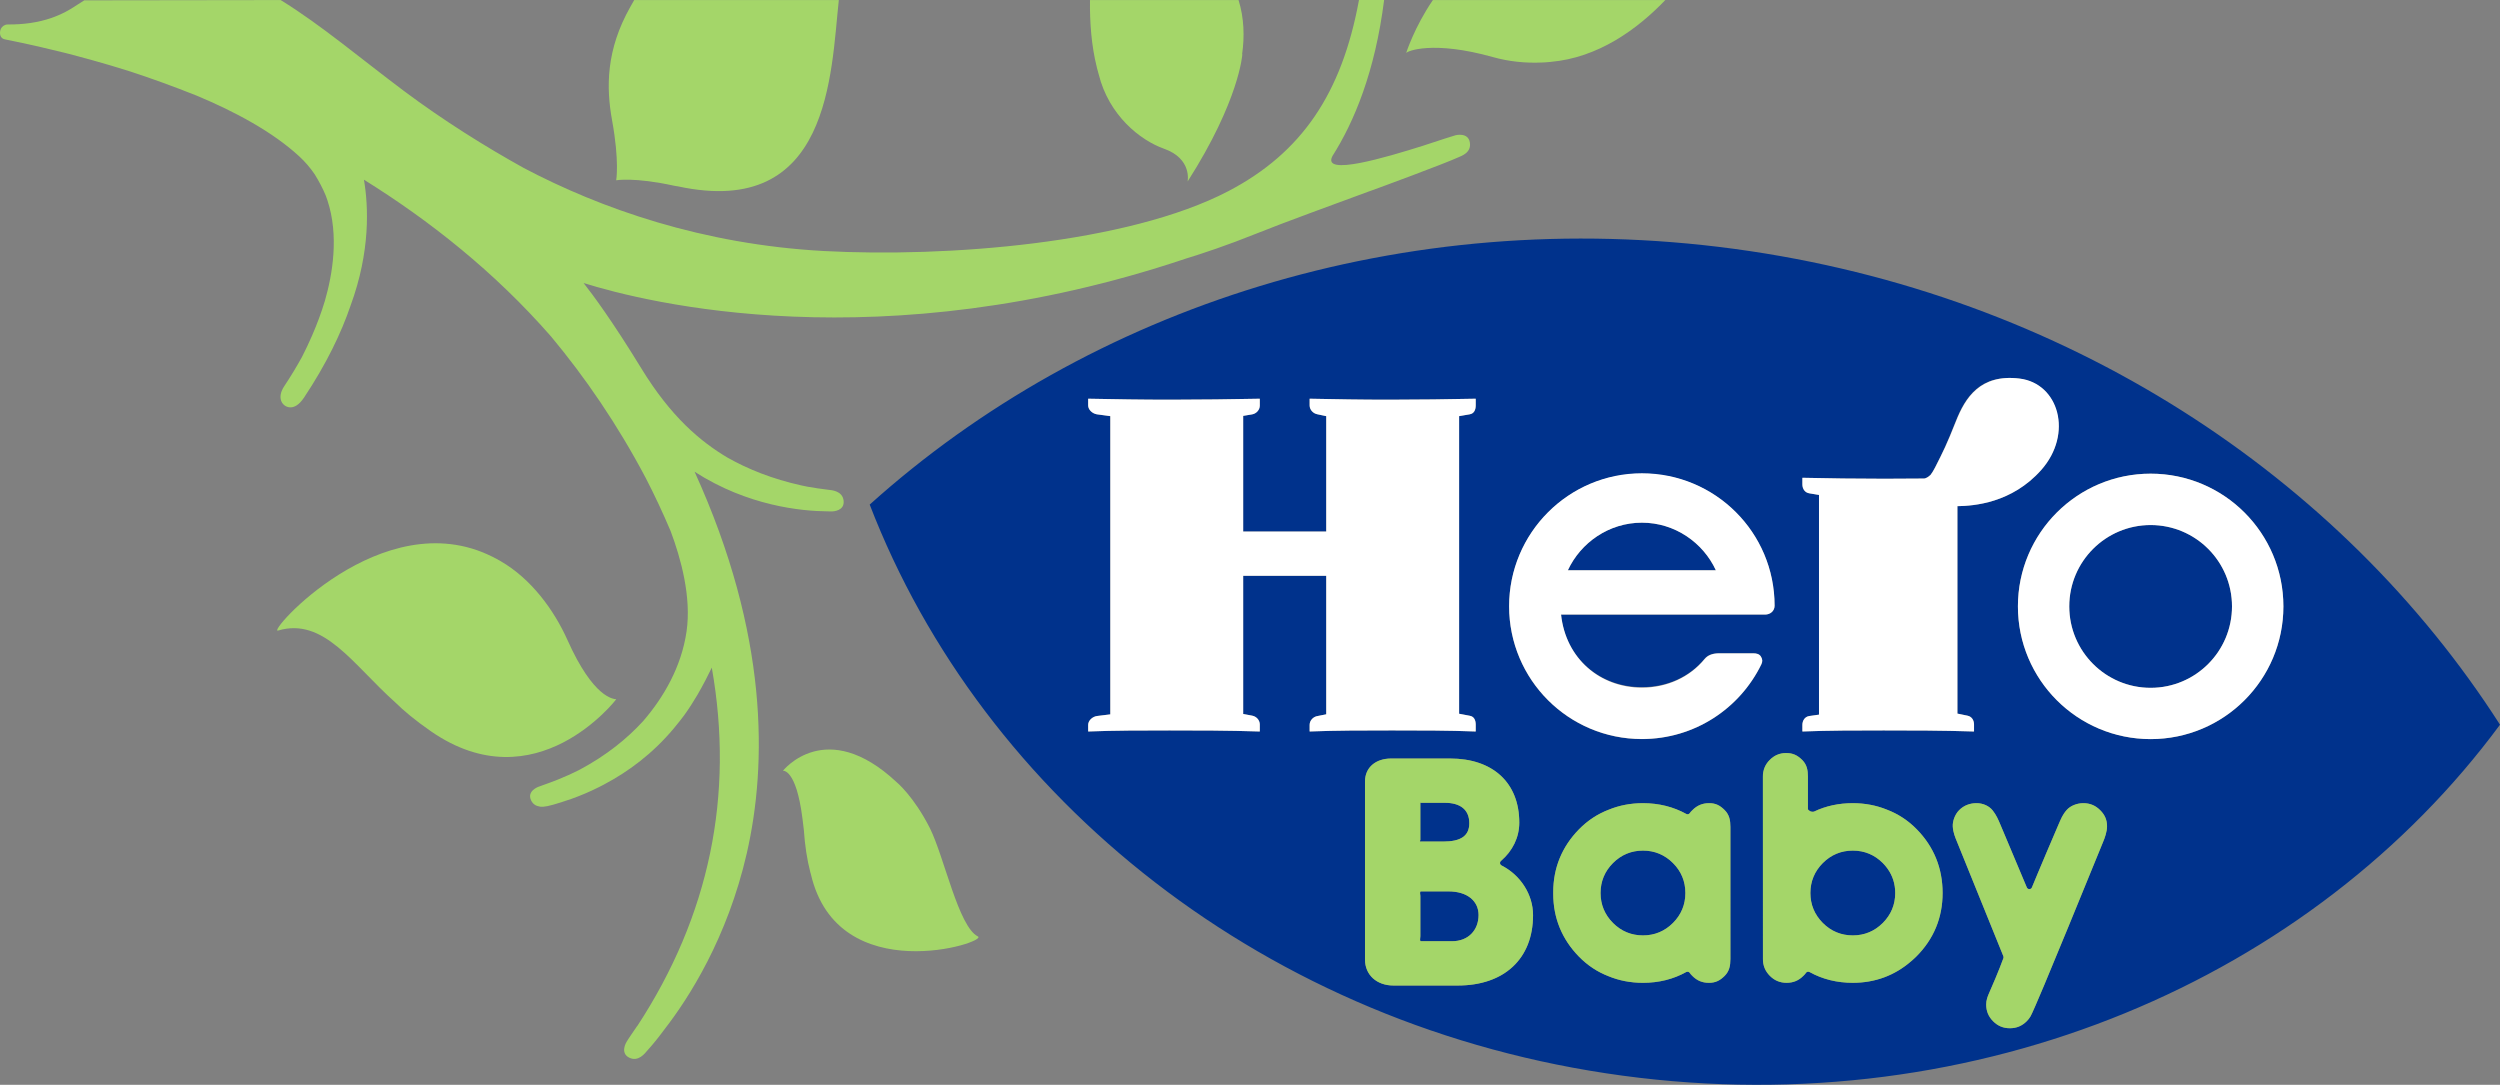 <?xml version="1.0" encoding="utf-8"?>
<!-- Generator: Adobe Illustrator 16.0.0, SVG Export Plug-In . SVG Version: 6.00 Build 0)  -->
<!DOCTYPE svg PUBLIC "-//W3C//DTD SVG 1.1//EN" "http://www.w3.org/Graphics/SVG/1.1/DTD/svg11.dtd">
<svg version="1.1" id="Laag_1" xmlns="http://www.w3.org/2000/svg" xmlns:xlink="http://www.w3.org/1999/xlink" x="0px" y="0px"
	 width="451.54px" height="195.935px" viewBox="0 0 451.54 195.935" enable-background="new 0 0 451.54 195.935"
	 xml:space="preserve">
<rect x="0" y="0" width="451.54" height="195.935" fill="#808080" stroke="none"/>
<g>
	<path fill="#A4D669" d="M269.628,10.305c2.878,0.81,5.864,1.116,8.802,0.988c0.445-0.008,0.867-0.045,1.306-0.084
		c0.093-0.008,0.187-0.008,0.273-0.024c8.667-0.746,15.727-5.916,20.767-11.169l-41.975-0.003c-3.341,4.872-4.836,9.586-4.836,9.586
		C254.081,9.229,258.789,7.269,269.628,10.305z"/>
	<path fill="#A4D669" d="M167.973,149.614c-2.935-5.807-6.044-8.358-6.044-8.358c-12.766-11.912-20.513-2.043-20.513-2.043
		s2.373-0.396,3.511,8.541c0.097,0.721,0.169,1.424,0.256,2.107c0.201,2.928,0.6,5.452,1.172,7.663
		c0.034,0.125,0.079,0.248,0.106,0.376c4.9,21.008,32.196,12.254,30.16,11.234C173.123,167.377,170.59,154.927,167.973,149.614z"/>
	<path fill="#A4D669" d="M111.307,126.299c-0.503-0.065-4.114-0.181-8.82-10.716c-2.439-5.433-6.544-11.044-12.092-14.246
		c-0.482-0.289-0.975-0.537-1.462-0.787c-0.023-0.014-0.045-0.023-0.08-0.035c-19.86-9.867-40.839,14.032-38.631,13.373
		c8.263-2.451,13.467,6.084,21.113,12.926c1.589,1.572,3.668,3.298,6.468,5.246C96.806,145.248,111.307,126.299,111.307,126.299z"/>
	<path fill="#A4D669" d="M111.294,32.563c0,0,3.247-0.597,10.444,0.979c0.232,0.061,0.458,0.062,0.69,0.113
		c27.597,5.949,27.637-20.423,29.076-33.64l-36.96-0.001c-0.243,0.404-0.473,0.81-0.69,1.217c-4.399,7.779-4.387,14.543-3.3,20.519
		C111.907,29.178,111.294,32.563,111.294,32.563z"/>
	<path fill="#A4D669" d="M198.295,12.873c0.052,0.195,0.096,0.385,0.154,0.573c1.841,7.386,7.454,11.878,11.808,13.423
		c5.113,1.814,4.243,5.916,4.243,5.916c9.383-14.688,9.886-22.97,9.886-22.97l-0.04-0.006c0.448-3.186,0.372-6.539-0.645-9.797
		l-26.831,0.004c-0.052,4.006,0.253,8.237,1.233,12.136C198.148,12.407,198.233,12.623,198.295,12.873z"/>
	<path fill="#A4D669" d="M149.443,92.358c0.398,0.014,0.724,0.02,0.85,0.014c0.22-0.014,2.26-0.098,2.079-1.914
		c-0.181-1.819-2.223-1.931-2.633-1.98c-1.354-0.166-2.654-0.347-3.918-0.577c-0.125-0.025-0.25-0.053-0.374-0.078
		c-0.229-0.045-0.454-0.094-0.681-0.141c-5.244-1.161-9.667-2.931-13.403-5.049c-4.84-2.887-10.161-7.311-15.541-16.114
		c-5.223-8.54-8.775-13.322-10.419-15.403c11.29,3.539,53.556,14.128,108.829-4.422c2.932-0.9,7.446-2.393,12.635-4.481
		c5.213-2.097,13.815-5.207,20.526-7.69l-0.004,0.01c1.924-0.687,13.504-4.971,15.983-6.106c0.577-0.265,2.414-0.827,2.104-2.704
		c-0.31-1.871-2.539-1.304-2.584-1.294c-0.214,0.039-2.983,0.942-5.837,1.883c-6.787,2.144-18.309,5.563-16.408,1.905
		c0.005-0.002,0.005-0.017,0.005-0.019c3.906-6.148,7.7-15.197,9.342-28.197h-4.541c-3.114,17-10.427,27.627-23.559,34.506
		c-18.177,9.521-51.094,12.019-73.076,10.833c-21.903-1.182-40.316-7.665-54.22-14.999c-6.886-3.819-14.512-8.573-21.69-13.947
		C65.198,10.62,57.978,4.496,50.697,0.011l-35.479,0.05L12.981,1.49c-0.361,0.23-0.747,0.439-1.133,0.646
		c-0.243,0.127-0.49,0.246-0.736,0.362c-0.194,0.091-0.388,0.179-0.586,0.263c-0.418,0.181-0.842,0.348-1.277,0.496
		C6.912,4.054,4.283,4.446,1.43,4.418c-0.164,0-0.326,0.026-0.476,0.077C0.508,4.649,0.149,5.033,0.047,5.523
		c-0.145,0.649,0.022,1.409,0.808,1.58c0,0,4.493,0.858,10.928,2.46c2.72,0.708,6.914,1.813,11.745,3.347
		c3.591,1.178,7.638,2.623,11.999,4.365c6.884,2.88,13.692,6.514,18.52,10.965c1.097,1.01,2.01,2.094,2.781,3.227
		c0.782,1.259,1.47,2.557,2.015,3.879c0.115,0.28,0.202,0.569,0.303,0.852c2.082,6.316,0.943,13.26-0.464,18.136
		c-0.651,2.17-1.447,4.28-2.317,6.282c-0.022,0.042-0.033,0.066-0.033,0.066l0.028-0.057c-0.581,1.335-1.19,2.625-1.814,3.84
		c-0.978,1.769-2.046,3.546-3.225,5.317c-0.711,1.074-0.854,2.139-0.39,2.922c0.352,0.584,0.992,0.917,1.678,0.865
		c0.548-0.048,1.367-0.355,2.318-1.778c4.021-6.053,6.689-11.602,8.396-16.606c3.598-9.792,3.232-17.921,2.411-22.729
		c11.715,7.285,23.553,16.582,33.809,28.333c6.148,7.374,11.971,15.85,17.107,25.577c1.645,3.189,3.13,6.379,4.478,9.559
		c1.862,4.956,3.77,11.92,2.88,18.096c-0.922,6.412-4.141,11.935-7.848,16.226c-2.898,3.168-6.618,6.179-11.396,8.738
		c-2.963,1.517-5.457,2.387-6.713,2.827c-0.125,0.045-0.223,0.088-0.332,0.127c-0.199,0.067-0.354,0.119-0.429,0.151
		c-0.04,0.018-2.134,0.752-1.385,2.421c0.332,0.739,0.901,1.044,1.47,1.146c0.256,0.073,0.913,0.169,2.58-0.326
		c1.445-0.43,4.607-1.33,8.312-3.209c0.175-0.089,0.354-0.186,0.53-0.276c0.157-0.08,0.313-0.164,0.472-0.25
		c4.056-2.155,8.497-5.333,12.432-10.037c0.317-0.379,0.624-0.76,1.128-1.396c0.255-0.313,0.51-0.642,0.748-0.977
		c0.861-1.193,1.621-2.377,2.393-3.689c1.079-1.856,1.934-3.553,2.592-4.915c4.085,23.084-0.44,44.842-13.457,64.735l-0.025,0.005
		c0,0-1.687,2.438-1.904,2.84c-0.021,0.04-1.24,1.99,0.447,2.855c1.694,0.868,2.927-0.865,3.216-1.182
		c1.208-1.329,2.29-2.717,3.163-3.903c4.368-5.618,11.381-16.487,14.89-31.858c3.639-15.973,3.99-39.41-9.439-68.874
		C135.037,91.389,144.766,92.32,149.443,92.358z"/>
	<path fill="#00328C" d="M313.229,44.948c-59.851-8.065-116.58,10.6-156.147,46.189c20.433,53.049,71.609,94.459,135.981,103.146
		c64.39,8.701,124.708-17.645,158.477-63.392C422.844,86.092,373.071,53.038,313.229,44.948z M325.54,130.926
		c0-0.806,0.467-1.495,1.271-1.604l1.729-0.246V89.395l-1.752-0.293c-0.787-0.121-1.248-0.806-1.248-1.608v-1.2
		c5,0.107,9.57,0.176,14.766,0.176c2.389,0,4.817-0.011,7.228-0.039c0.27-0.052,0.683-0.226,1.139-0.67
		c0.256-0.348,0.529-0.776,0.798-1.31c1.482-2.921,2.087-4.146,3.763-8.386c1.675-4.225,4.324-8.543,11.41-7.693
		c7.1,0.856,9.849,9.958,4.023,16.529c-5.31,5.966-12.126,6.473-15.126,6.522v37.464l1.809,0.375c0.762,0.144,1.191,0.8,1.191,1.592
		v1.266c-6-0.192-11.031-0.192-16.324-0.192c-5.193,0-9.676,0-14.676,0.192V130.926z M224.54,104v24.954l1.631,0.307
		c0.758,0.145,1.369,0.801,1.369,1.593v1.266c-6-0.192-11.029-0.192-16.315-0.192c-5.188,0-9.685,0-14.685,0.192v-1.193
		c0-0.806,0.8-1.495,1.597-1.604l2.403-0.296V75.161l-2.431-0.329c-0.789-0.133-1.569-0.81-1.569-1.608v-1.21
		c5,0.099,9.679,0.178,14.879,0.178c5.283,0,11.121-0.079,16.121-0.178v1.244c0,0.778-0.633,1.46-1.4,1.587l-1.6,0.269V96h15V75.164
		l-1.566-0.332c-0.781-0.133-1.434-0.81-1.434-1.608v-1.21c5,0.099,9.107,0.178,14.41,0.178c5.371,0,10.59-0.079,15.59-0.178v1.21
		c0,0.798-0.298,1.475-1.087,1.608l-1.913,0.329v53.754l1.935,0.368c0.78,0.136,1.065,0.808,1.065,1.602v1.234
		c-5-0.192-9.756-0.192-15.123-0.192c-5.387,0-9.877,0-14.877,0.192v-1.193c0-0.806,0.664-1.495,1.469-1.604l1.531-0.306V104H224.54
		z M263.288,178h-11.619c-2.964,0-5.129-1.869-5.129-4.698v-32.144c0-2.6,1.996-4.158,4.714-4.158h10.666
		c7.702,0,12.487,4.365,12.487,11.584c0,2.656-1.203,5.145-3.298,6.941c-0.132,0.113-0.201,0.247-0.179,0.421
		c0.021,0.171,0.124,0.304,0.279,0.382c3.45,1.768,5.684,5.252,5.684,8.97C276.893,173.172,271.678,178,263.288,178z
		 M312.54,173.232c0,1.19-0.195,2.187-1.037,3.026c-0.844,0.845-1.725,1.254-2.923,1.254c-1.191,0-2.125-0.409-2.959-1.26
		c-0.204-0.193-0.327-0.363-0.438-0.529c-0.096-0.144-0.234-0.216-0.396-0.216c-0.082,0-0.161,0.02-0.232,0.057
		c-2.324,1.296-4.948,1.948-7.808,1.948c-2.231,0-4.312-0.401-6.229-1.195c-1.991-0.768-3.779-1.941-5.352-3.554
		c-3.039-3.118-4.625-6.932-4.625-11.328v-0.293c0-4.401,1.586-8.213,4.625-11.328c1.592-1.63,3.407-2.811,5.424-3.58
		c1.899-0.774,3.956-1.168,6.161-1.168c2.859,0,5.487,0.656,7.812,1.941c0.071,0.042,0.156,0.063,0.238,0.063
		c0.162,0,0.313-0.078,0.409-0.219c0.112-0.167,0.262-0.339,0.466-0.522c0.834-0.852,1.821-1.264,3.013-1.264
		c1.198,0,1.972,0.406,2.815,1.248c0.842,0.844,1.037,1.836,1.037,3.03V173.232z M318.136,119.974
		c-3.883,8.008-12.087,13.521-21.581,13.521c-13.25,0-23.987-10.715-23.987-23.971c0-13.239,10.737-23.98,23.987-23.98
		c13.241,0,23.964,10.618,23.964,23.857c0,0.955-0.78,1.6-1.716,1.6h-7.672H293.04h-11.088c0.857,8,7.063,13.109,14.604,13.109
		c4.559,0,8.638-1.86,11.326-5.133c0.633-0.771,1.593-0.977,2.598-0.977h6.197c0.554,0,1.074,0.112,1.367,0.58
		C318.341,119.067,318.375,119.468,318.136,119.974z M346.118,172.761c-0.312,0.31-0.633,0.592-0.957,0.872
		c-2.966,2.563-6.496,3.877-10.515,3.877c-2.861,0-5.49-0.649-7.816-1.945c-0.069-0.039-0.154-0.062-0.236-0.062
		c-0.161,0-0.315,0.077-0.412,0.221c-0.11,0.166-0.262,0.336-0.463,0.525c-0.836,0.85-1.822,1.261-3.014,1.261
		c-1.197,0-2.187-0.406-3.029-1.251c-0.84-0.84-1.252-1.836-1.252-3.026l0.002-32.941c0-1.195,0.413-2.186,1.25-3.027
		c0.843-0.842,1.832-1.254,3.029-1.254c1.191,0,1.961,0.412,2.804,1.254c0.844,0.842,1.031,1.832,1.031,3.027v5.832
		c0,0.17,0.307,0.33,0.454,0.421c0.079,0.05,0.283,0.078,0.379,0.078c0.07,0,0.2-0.018,0.267-0.05c2.092-1,4.457-1.506,6.979-1.506
		c2.197,0,4.27,0.394,6.167,1.165c2.021,0.77,3.847,1.951,5.438,3.583c3.075,3.15,4.64,7.014,4.64,11.478
		C350.863,165.749,349.27,169.605,346.118,172.761z M379.844,152.079c-0.531,1.226-11.969,29.499-13.103,31.49
		c-0.177,0.308-0.406,0.607-0.685,0.882c-0.851,0.85-1.843,1.265-3.042,1.265c-1.194,0-2.185-0.412-3.021-1.254
		c-0.845-0.842-1.257-1.835-1.257-3.029c0-0.794,0.254-1.459,0.558-2.141c1.681-3.794,2.542-6.206,2.542-6.206
		c0.053-0.119,0.053-0.253,0.003-0.375c0,0-8.218-20.285-8.443-20.841c-0.226-0.56-0.644-1.506-0.696-2.608
		c-0.043-0.86,0.322-2.1,1.158-2.94c0.842-0.843,1.929-1.255,3.127-1.255c1.196,0,2.294,0.506,2.945,1.342
		c0.647,0.837,0.959,1.55,1.426,2.664l4.721,11.22c0.081,0.182,0.262,0.299,0.456,0.299c0.206,0,0.389-0.122,0.462-0.306l1.05-2.529
		c0,0,3.094-7.36,3.772-8.877c0.452-1.017,0.695-1.72,1.489-2.612c0.625-0.7,1.78-1.2,2.979-1.2c1.194,0,2.188,0.412,3.027,1.255
		c0.844,0.841,1.251,1.736,1.251,2.932C380.564,150.203,380.147,151.377,379.844,152.079z M388.441,133.493
		c-13.237,0-23.974-10.732-23.974-23.969c0-13.24,10.736-23.973,23.974-23.973c13.244,0,23.978,10.732,23.978,23.973
		C412.418,122.761,401.685,133.493,388.441,133.493z"/>
	<path fill="#00328C" d="M261.598,161h-4.947c-0.285,0-0.111,0.531-0.111,0.815v7.29c0,0.284-0.174,0.895,0.111,0.895h5.619
		c2.953,0,4.783-2.023,4.783-4.729C267.053,162.771,265.066,161,261.598,161z"/>
	<path fill="#00328C" d="M296.749,153.63c-2.106,0-3.926,0.755-5.418,2.248c-1.489,1.492-2.246,3.311-2.246,5.412
		c0,2.097,0.757,3.922,2.246,5.414c1.492,1.492,3.312,2.247,5.418,2.247c2.098,0,3.918-0.755,5.411-2.247
		c1.494-1.492,2.248-3.313,2.248-5.414c0-2.104-0.754-3.928-2.248-5.412C300.667,154.385,298.846,153.63,296.749,153.63z"/>
	<path fill="#00328C" d="M388.441,94.831c-8.119,0-14.698,6.579-14.698,14.693c0,8.122,6.579,14.709,14.698,14.709
		c8.121,0,14.694-6.587,14.694-14.709C403.135,101.41,396.562,94.831,388.441,94.831z"/>
	<path fill="#00328C" d="M296.555,94.403c-5.944,0-11.053,3.597-13.372,8.597h26.729C307.608,98,302.493,94.403,296.555,94.403z"/>
	<path fill="#00328C" d="M256.651,152h4.013c3.18,0,4.714-1.023,4.714-3.314c0-2.486-1.682-3.686-4.393-3.686h-4.334
		c-0.285,0-0.111-0.233-0.111,0.052v6.648c0,0.143-0.151,0.161-0.051,0.261C256.584,152.054,256.514,152,256.651,152z"/>
	<path fill="#00328C" d="M340.061,155.878c-1.492-1.493-3.314-2.248-5.415-2.248s-3.922,0.755-5.415,2.248
		c-1.488,1.493-2.246,3.313-2.246,5.414c0,2.097,0.758,3.919,2.246,5.412c1.485,1.489,3.314,2.247,5.415,2.247
		s3.927-0.758,5.415-2.247c1.49-1.493,2.247-3.315,2.247-5.412c0-1.647-0.473-3.12-1.39-4.4
		C340.666,156.541,340.384,156.198,340.061,155.878z"/>
	<path fill="#FFFFFF" d="M316.676,118h-6.197c-1.005,0-1.965,0.267-2.598,1.038c-2.688,3.272-6.768,5.16-11.326,5.16
		c-7.54,0-13.746-5.198-14.604-13.198h11.088h18.092h7.672c0.936,0,1.716-0.645,1.716-1.6c0-13.24-10.723-23.919-23.964-23.919
		c-13.25,0-23.987,10.772-23.987,24.011c0,13.256,10.737,23.986,23.987,23.986c9.494,0,17.698-5.505,21.581-13.513
		c0.239-0.506,0.205-0.902-0.093-1.39C317.75,118.108,317.23,118,316.676,118z M296.555,94.403c5.938,0,11.053,3.597,13.356,8.597
		h-26.729C285.502,98,290.611,94.403,296.555,94.403z"/>
	<path fill="#FFFFFF" d="M388.441,85.552c-13.237,0-23.974,10.732-23.974,23.973c0,13.236,10.736,23.969,23.974,23.969
		c13.244,0,23.978-10.732,23.978-23.969C412.418,96.284,401.685,85.552,388.441,85.552z M388.441,124.233
		c-8.119,0-14.698-6.587-14.698-14.709c0-8.114,6.579-14.693,14.698-14.693c8.121,0,14.694,6.579,14.694,14.693
		C403.135,117.646,396.562,124.233,388.441,124.233z"/>
	<path fill="#FFFFFF" d="M238.008,129.321c-0.805,0.109-1.469,0.799-1.469,1.604v1.193c5-0.192,9.49-0.192,14.877-0.192
		c5.367,0,10.123,0,15.123,0.192v-1.234c0-0.794-0.285-1.466-1.065-1.602l-1.935-0.368V75.161l1.913-0.329
		c0.789-0.133,1.087-0.81,1.087-1.608v-1.21c-5,0.099-10.219,0.178-15.59,0.178c-5.303,0-9.41-0.079-14.41-0.178v1.21
		c0,0.798,0.652,1.475,1.434,1.608l1.566,0.332V96h-15V75.114l1.6-0.269c0.768-0.127,1.4-0.81,1.4-1.587v-1.244
		c-5,0.099-10.838,0.178-16.121,0.178c-5.2,0-9.879-0.079-14.879-0.178v1.21c0,0.798,0.78,1.475,1.569,1.608l2.431,0.329v53.865
		l-2.403,0.296c-0.797,0.109-1.597,0.799-1.597,1.604v1.193c5-0.192,9.497-0.192,14.685-0.192c5.286,0,10.315,0,16.315,0.192v-1.266
		c0-0.792-0.611-1.448-1.369-1.593l-1.631-0.307V104h15v25.016L238.008,129.321z"/>
	<path fill="#FFFFFF" d="M356.54,132.119v-1.266c0-0.792-0.43-1.448-1.191-1.592l-1.809-0.375V91.423
		c3-0.05,9.818-0.557,15.127-6.522c5.826-6.571,3.191-15.672-3.908-16.529c-7.086-0.85-9.79,3.468-11.465,7.693
		c-1.676,4.239-2.304,5.465-3.786,8.386c-0.269,0.533-0.546,0.962-0.802,1.31c-0.456,0.444-0.856,0.618-1.126,0.67
		c-2.41,0.028-4.882,0.039-7.271,0.039c-5.195,0-9.77-0.068-14.77-0.176v1.2c0,0.803,0.461,1.487,1.248,1.608l1.752,0.293v39.681
		l-1.729,0.246c-0.805,0.109-1.271,0.799-1.271,1.604v1.193c5-0.192,9.482-0.192,14.676-0.192
		C345.508,131.927,350.54,131.927,356.54,132.119z"/>
	<path fill="#A4D669" d="M271.209,156.313c-0.155-0.078-0.259-0.228-0.279-0.398c-0.022-0.174,0.047-0.34,0.179-0.453
		c2.095-1.797,3.298-4.221,3.298-6.877c0-7.219-4.785-11.584-12.487-11.584h-10.666c-2.718,0-4.714,1.559-4.714,4.158v32.144
		c0,2.829,2.165,4.698,5.129,4.698h11.619c8.391,0,13.605-4.836,13.605-12.71C276.893,161.572,274.66,158.08,271.209,156.313z
		 M256.54,145.052c0-0.285-0.174-0.052,0.111-0.052h4.334c2.711,0,4.393,1.199,4.393,3.686c0,2.291-1.534,3.314-4.714,3.314h-4.013
		c-0.137,0-0.066,0.054-0.162-0.039c-0.101-0.1,0.051-0.118,0.051-0.261V145.052z M262.27,170h-5.619
		c-0.285,0-0.111-0.61-0.111-0.895v-7.29c0-0.284-0.174-0.815,0.111-0.815h4.947c3.468,0,5.455,1.771,5.455,4.271
		C267.053,167.977,265.223,170,262.27,170z"/>
	<path fill="#A4D669" d="M308.687,145.066c-1.191,0-2.179,0.412-3.013,1.264c-0.204,0.184-0.354,0.355-0.466,0.522
		c-0.096,0.141-0.247,0.219-0.409,0.219c-0.082,0-0.168-0.021-0.239-0.063c-2.324-1.285-4.952-1.941-7.812-1.941
		c-2.205,0-4.263,0.394-6.162,1.168c-2.017,0.77-3.83,1.95-5.422,3.58c-3.039,3.115-4.625,6.927-4.625,11.328v0.293
		c0,4.396,1.586,8.21,4.625,11.328c1.572,1.612,3.364,2.786,5.355,3.554c1.918,0.794,3.998,1.195,6.229,1.195
		c2.859,0,5.487-0.652,7.812-1.948c0.071-0.037,0.156-0.057,0.238-0.057c0.162,0,0.313,0.072,0.409,0.216
		c0.112,0.166,0.262,0.336,0.466,0.529c0.834,0.851,1.821,1.26,3.013,1.26c1.198,0,1.972-0.409,2.815-1.254
		c0.842-0.84,1.037-1.836,1.037-3.026v-23.888c0-1.194-0.195-2.187-1.037-3.03C310.659,145.473,309.885,145.066,308.687,145.066z
		 M302.16,166.704c-1.493,1.492-3.313,2.247-5.411,2.247c-2.106,0-3.926-0.755-5.418-2.247c-1.489-1.492-2.246-3.317-2.246-5.414
		c0-2.102,0.757-3.92,2.246-5.412c1.492-1.493,3.312-2.248,5.418-2.248c2.098,0,3.918,0.755,5.411,2.248
		c1.494,1.484,2.248,3.309,2.248,5.412C304.408,163.391,303.654,165.212,302.16,166.704z"/>
	<path fill="#A4D669" d="M376.286,145.066c-1.199,0-2.354,0.5-2.979,1.2c-0.794,0.893-1.037,1.596-1.489,2.612
		c-0.679,1.517-3.772,8.877-3.772,8.877l-1.05,2.529c-0.073,0.184-0.256,0.306-0.462,0.306c-0.194,0-0.375-0.117-0.456-0.299
		l-4.721-11.22c-0.467-1.114-0.778-1.827-1.426-2.664c-0.651-0.836-1.749-1.342-2.945-1.342c-1.198,0-2.285,0.412-3.127,1.255
		c-0.836,0.841-1.201,2.08-1.158,2.94c0.053,1.103,0.471,2.049,0.696,2.608c0.226,0.556,8.443,20.841,8.443,20.841
		c0.05,0.122,0.05,0.256-0.003,0.375c0,0-0.861,2.412-2.542,6.206c-0.304,0.682-0.558,1.347-0.558,2.141
		c0,1.194,0.412,2.188,1.257,3.029c0.837,0.842,1.827,1.254,3.021,1.254c1.199,0,2.191-0.415,3.042-1.265
		c0.278-0.274,0.508-0.574,0.685-0.882c1.134-1.991,12.571-30.265,13.103-31.49c0.303-0.702,0.72-1.876,0.72-2.826
		c0-1.195-0.407-2.091-1.251-2.932C378.474,145.479,377.48,145.066,376.286,145.066z"/>
	<path fill="#A4D669" d="M340.798,146.231c-1.897-0.771-3.955-1.165-6.152-1.165c-2.522,0-4.859,0.506-6.951,1.506
		c-0.066,0.032-0.141,0.05-0.211,0.05c-0.096,0-0.411-0.028-0.49-0.078c-0.147-0.091-0.454-0.251-0.454-0.421v-5.832
		c0-1.195-0.188-2.186-1.031-3.027c-0.843-0.842-1.724-1.254-2.915-1.254c-1.197,0-2.131,0.412-2.974,1.254
		c-0.837,0.842-1.223,1.832-1.223,3.027l0.013,32.941c0,1.19,0.419,2.187,1.259,3.026c0.843,0.845,1.835,1.251,3.032,1.251
		c1.191,0,2.18-0.411,3.016-1.261c0.201-0.189,0.354-0.359,0.464-0.525c0.097-0.144,0.252-0.221,0.413-0.221
		c0.082,0,0.167,0.022,0.236,0.062c2.326,1.296,4.955,1.945,7.816,1.945c4.019,0,7.549-1.314,10.515-3.877
		c0.324-0.28,0.646-0.563,0.957-0.872c3.152-3.155,4.749-7.012,4.749-11.469c0-4.464-1.562-8.327-4.637-11.478
		C344.638,148.183,342.819,147.001,340.798,146.231z M340.061,166.704c-1.488,1.489-3.314,2.247-5.415,2.247
		s-3.93-0.758-5.415-2.247c-1.488-1.493-2.246-3.315-2.246-5.412c0-2.101,0.758-3.921,2.246-5.414
		c1.493-1.493,3.314-2.248,5.415-2.248s3.923,0.755,5.415,2.248c0.323,0.32,0.604,0.663,0.857,1.014c0.917,1.28,1.39,2.753,1.39,4.4
		C342.308,163.389,341.551,165.211,340.061,166.704z"/>
</g>
</svg>
